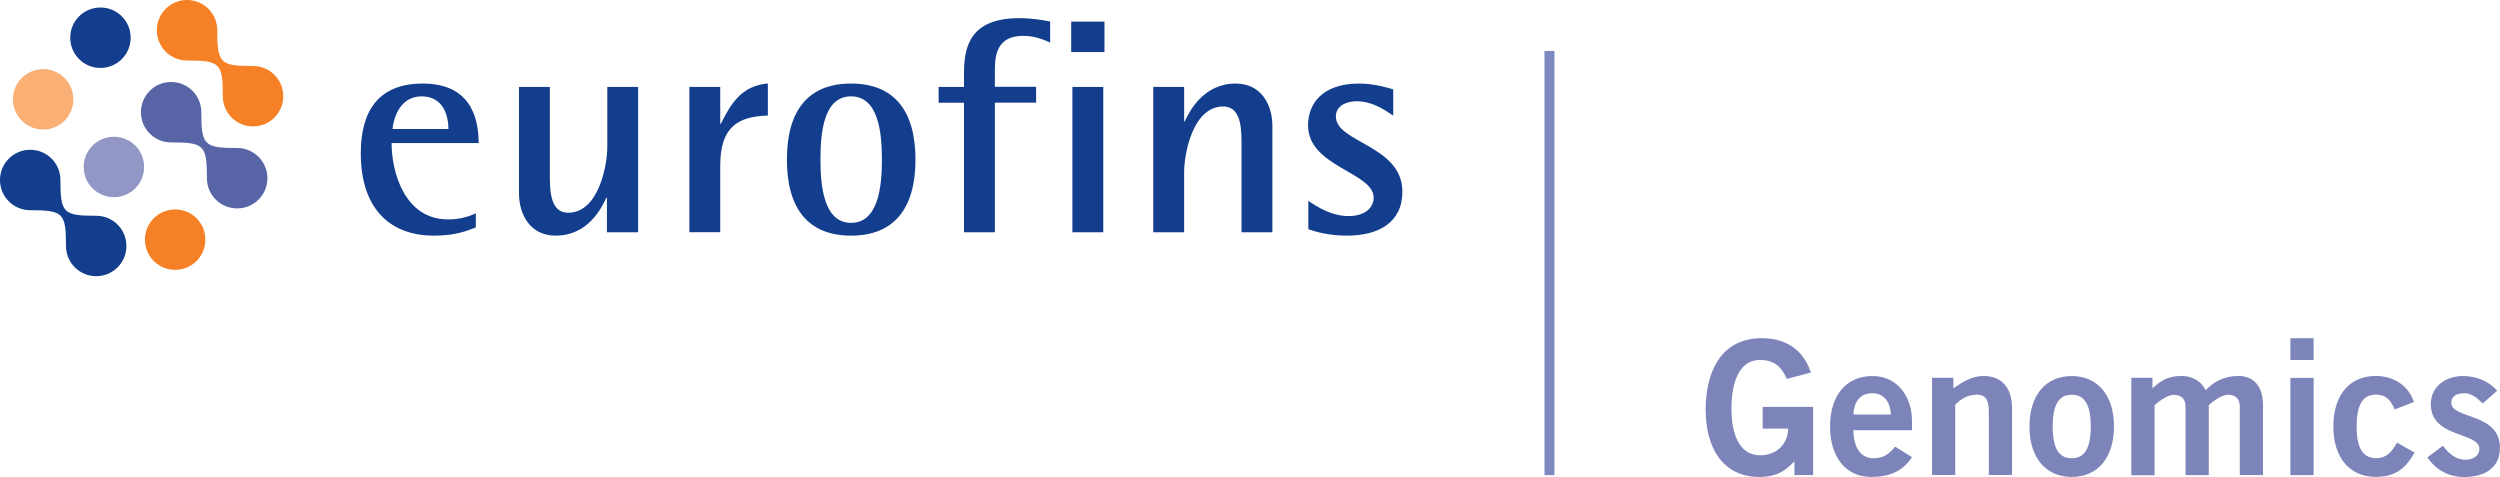 <?xml version="1.0" encoding="UTF-8"?><svg id="Layer_1" xmlns="http://www.w3.org/2000/svg" viewBox="0 0 336 64.11"><g><path d="M11.25,22.44c0-2.25,1.81-4.06,4.06-4.06s4.06,1.81,4.06,4.06-1.81,4.06-4.06,4.06-4.06-1.81-4.06-4.06" style="fill:#9297c5;"/><path d="M8.87,33.06c0-4.44-.37-4.81-4.81-4.81-2.25,0-4.06-1.81-4.06-4.06s1.81-4.06,4.06-4.06,4.06,1.81,4.06,4.06c0,4.43,.37,4.81,4.81,4.81,2.25,0,4.06,1.81,4.06,4.06s-1.81,4.06-4.06,4.06-4.06-1.81-4.06-4.06" style="fill:#133d8d;"/><path d="M27.81,23.95c0-4.44-.37-4.81-4.81-4.81-2.25,0-4.06-1.81-4.06-4.06s1.81-4.06,4.06-4.06,4.06,1.81,4.06,4.06c0,4.44,.38,4.81,4.81,4.81,2.25,0,4.07,1.81,4.07,4.06s-1.81,4.06-4.07,4.06-4.06-1.81-4.06-4.06" style="fill:#5765a6;"/><path d="M29.95,12.94c0-4.44-.37-4.81-4.81-4.81-2.25,0-4.06-1.81-4.06-4.06S22.89,0,25.14,0s4.06,1.81,4.06,4.06c0,4.43,.38,4.81,4.81,4.81,2.25,0,4.06,1.81,4.06,4.06s-1.81,4.06-4.06,4.06-4.06-1.81-4.06-4.06" style="fill:#f58025;"/><path d="M19.48,32.21c0-2.25,1.81-4.06,4.06-4.06s4.06,1.81,4.06,4.06-1.81,4.06-4.06,4.06-4.06-1.81-4.06-4.06" style="fill:#f58025;"/><path d="M1.74,13.35c0-2.25,1.81-4.06,4.06-4.06s4.06,1.81,4.06,4.06-1.81,4.06-4.06,4.06S1.74,15.6,1.74,13.35" style="fill:#faaf75;"/><path d="M9.44,5.07c0-2.25,1.81-4.06,4.06-4.06s4.06,1.81,4.06,4.06-1.81,4.06-4.06,4.06-4.06-1.81-4.06-4.06" style="fill:#133d8d;"/><g><path d="M63.96,30.56c-1.72,.7-3.24,1.11-5.7,1.11-5.42,0-9.77-3.2-9.77-11.08,0-5.42,2.18-9.36,8.33-9.36s7.51,4.23,7.51,8h-11.7c0,3.86,1.72,10.26,7.59,10.26,1.27,0,2.5-.25,3.73-.82v1.89Zm-3.69-13.22c0-1.52-.53-4.39-3.61-4.39s-3.82,3.28-3.9,4.39h7.51Z" style="fill:#133d8d;"/><path d="M81.57,26.58h-.08c-.66,1.44-2.5,5.09-6.81,5.09-3.45,0-4.93-2.87-4.93-5.7V11.68h4.15v12.23c0,2.46,.37,4.68,2.46,4.68,4.11,0,5.26-6.4,5.26-8.83V11.68h4.14V31.22h-4.19v-4.64Z" style="fill:#133d8d;"/><path d="M92.65,11.68h4.15v4.96h.08c1.31-2.63,2.75-5.13,6.32-5.42v4.31c-3.98,.12-6.4,1.48-6.4,6.73v8.95h-4.15V11.68Z" style="fill:#133d8d;"/><path d="M105.76,21.45c0-6.61,2.87-10.22,8.62-10.22s8.66,3.61,8.66,10.22-2.92,10.22-8.66,10.22-8.62-3.61-8.62-10.22Zm8.62,8.5c3.69,0,4.15-4.93,4.15-8.5s-.45-8.5-4.15-8.5-4.11,4.93-4.11,8.5,.45,8.5,4.11,8.5Z" style="fill:#133d8d;"/><path d="M129.56,13.81h-3.41v-2.13h3.41v-1.85c0-3.61,.86-7.39,7.43-7.39,1.68,0,3.16,.25,4.15,.45v2.83c-.86-.37-1.97-.9-3.65-.9-3.37,0-3.78,2.42-3.78,4.51v2.34h5.54v2.13h-5.54V31.22h-4.15V13.81Z" style="fill:#133d8d;"/><path d="M143.97,2.9h4.47V7h-4.47V2.9Zm.16,8.78h4.15V31.22h-4.15V11.68Z" style="fill:#133d8d;"/><path d="M155,11.68h4.15v4.64h.08c.66-1.44,2.55-5.09,6.85-5.09,3.45,0,4.93,2.87,4.93,5.71v14.28h-4.15v-12.23c0-2.46-.37-4.68-2.46-4.68-4.11,0-5.25,6.4-5.25,8.82v8.09h-4.15V11.68Z" style="fill:#133d8d;"/><path d="M187.26,15.54c-1.4-.94-2.95-1.93-4.93-1.93-1.31,0-2.79,.57-2.79,2.05,0,3.53,8.94,3.86,8.94,10.1,0,4.19-3.28,5.91-7.43,5.91-2.5,0-4.23-.53-5.21-.86v-3.82c1.19,.82,3.12,2.05,5.42,2.05s3.36-1.23,3.36-2.46c0-3.45-8.82-4.15-8.82-9.73,0-2.95,1.97-5.62,6.85-5.62,2.09,0,3.9,.58,4.6,.78v3.53Z" style="fill:#133d8d;"/></g></g><rect x="207.58" y="6.85" width="1.34" height="57.01" style="fill:#7e8abf;"/><g><path d="M240.17,50.94c-.83-1.81-1.83-2.56-3.64-2.56-2.56,0-3.82,2.56-3.82,6.58s1.43,6.23,3.84,6.23c2.26,0,3.72-1.51,3.79-3.59h-3.44v-2.92h6.78v9.17h-2.51v-1.86c-1.46,1.61-2.81,2.11-4.72,2.11-4.92,0-7.21-3.92-7.21-9.05,0-4.62,1.76-9.6,7.56-9.6,3.62,0,5.73,1.96,6.58,4.62l-3.22,.85Z" style="fill:#7d84b9;"/><path d="M249.09,57.82c.05,2.71,1.26,3.77,2.71,3.77s2.14-.65,2.91-1.56l2.26,1.41c-1.21,1.86-2.97,2.66-5.48,2.66-3.39,0-5.53-2.64-5.53-6.78s2.14-6.78,5.68-6.78c3.42-.03,5.33,2.86,5.33,6v1.28h-7.89Zm5.03-2.11c-.05-1.81-1.01-2.86-2.51-2.86s-2.46,1.06-2.51,2.86h5.03Z" style="fill:#7d84b9;"/><path d="M259.67,63.85v-13.07h2.86v1.41c1.16-.8,2.49-1.66,4.02-1.66,2.61,0,3.87,1.71,3.87,4.37v8.94h-3.12v-8.49c0-1.76-.55-2.31-1.61-2.31-1.36,0-2.39,.78-2.91,1.38v9.42h-3.12Z" style="fill:#7d84b9;"/><path d="M278.44,50.54c3.54,0,5.68,2.64,5.68,6.78s-2.13,6.78-5.68,6.78-5.68-2.64-5.68-6.78,2.13-6.78,5.68-6.78Zm0,2.51c-1.73,0-2.56,1.36-2.56,4.27s.83,4.27,2.56,4.27,2.56-1.36,2.56-4.27-.83-4.27-2.56-4.27Z" style="fill:#7d84b9;"/><path d="M286.45,63.85v-13.07h2.84v1.41c1.18-1.08,2.14-1.66,3.92-1.66,1.36,0,2.64,.65,3.22,1.91,1.08-1.08,2.34-1.91,4.5-1.91,1.36,0,3.22,.8,3.22,3.92v9.4h-3.12v-9.12c0-1.06-.43-1.63-1.56-1.68-.8,0-1.88,.73-2.61,1.41v9.4h-3.12v-9.12c0-1.06-.43-1.63-1.56-1.68-.8,0-1.88,.73-2.61,1.41v9.4h-3.11Z" style="fill:#7d84b9;"/><path d="M307.83,48.38v-2.92h3.12v2.92h-3.12Zm3.12,15.48h-3.12v-13.07h3.12v13.07Z" style="fill:#7d84b9;"/><path d="M321.85,55.03c-.5-1.11-1.05-1.99-2.56-1.99-1.73,0-2.56,1.36-2.56,4.27s.83,4.27,2.66,4.27c1.36,0,2.13-.93,2.76-2.09l2.36,1.33c-1.26,2.34-2.84,3.29-5.23,3.27-3.54,0-5.68-2.64-5.68-6.78s2.13-6.78,5.68-6.78c2.46,0,4.42,1.31,5.15,3.49l-2.59,1.01Z" style="fill:#7d84b9;"/><path d="M333.66,54.23c-.63-.68-1.46-1.38-2.44-1.38-1.21,0-1.76,.5-1.76,1.28,0,2.24,6.53,1.28,6.53,6.06,0,2.71-2.06,3.92-4.8,3.92-2.09,0-3.79-.93-4.95-2.64l2.09-1.56c.73,1,1.71,1.88,3.04,1.88,1.11,0,1.86-.6,1.86-1.48,0-2.24-6.53-1.43-6.53-5.98,0-2.44,2.06-3.79,4.32-3.79,1.73,0,3.47,.65,4.6,1.98l-1.96,1.71Z" style="fill:#7d84b9;"/></g></svg>